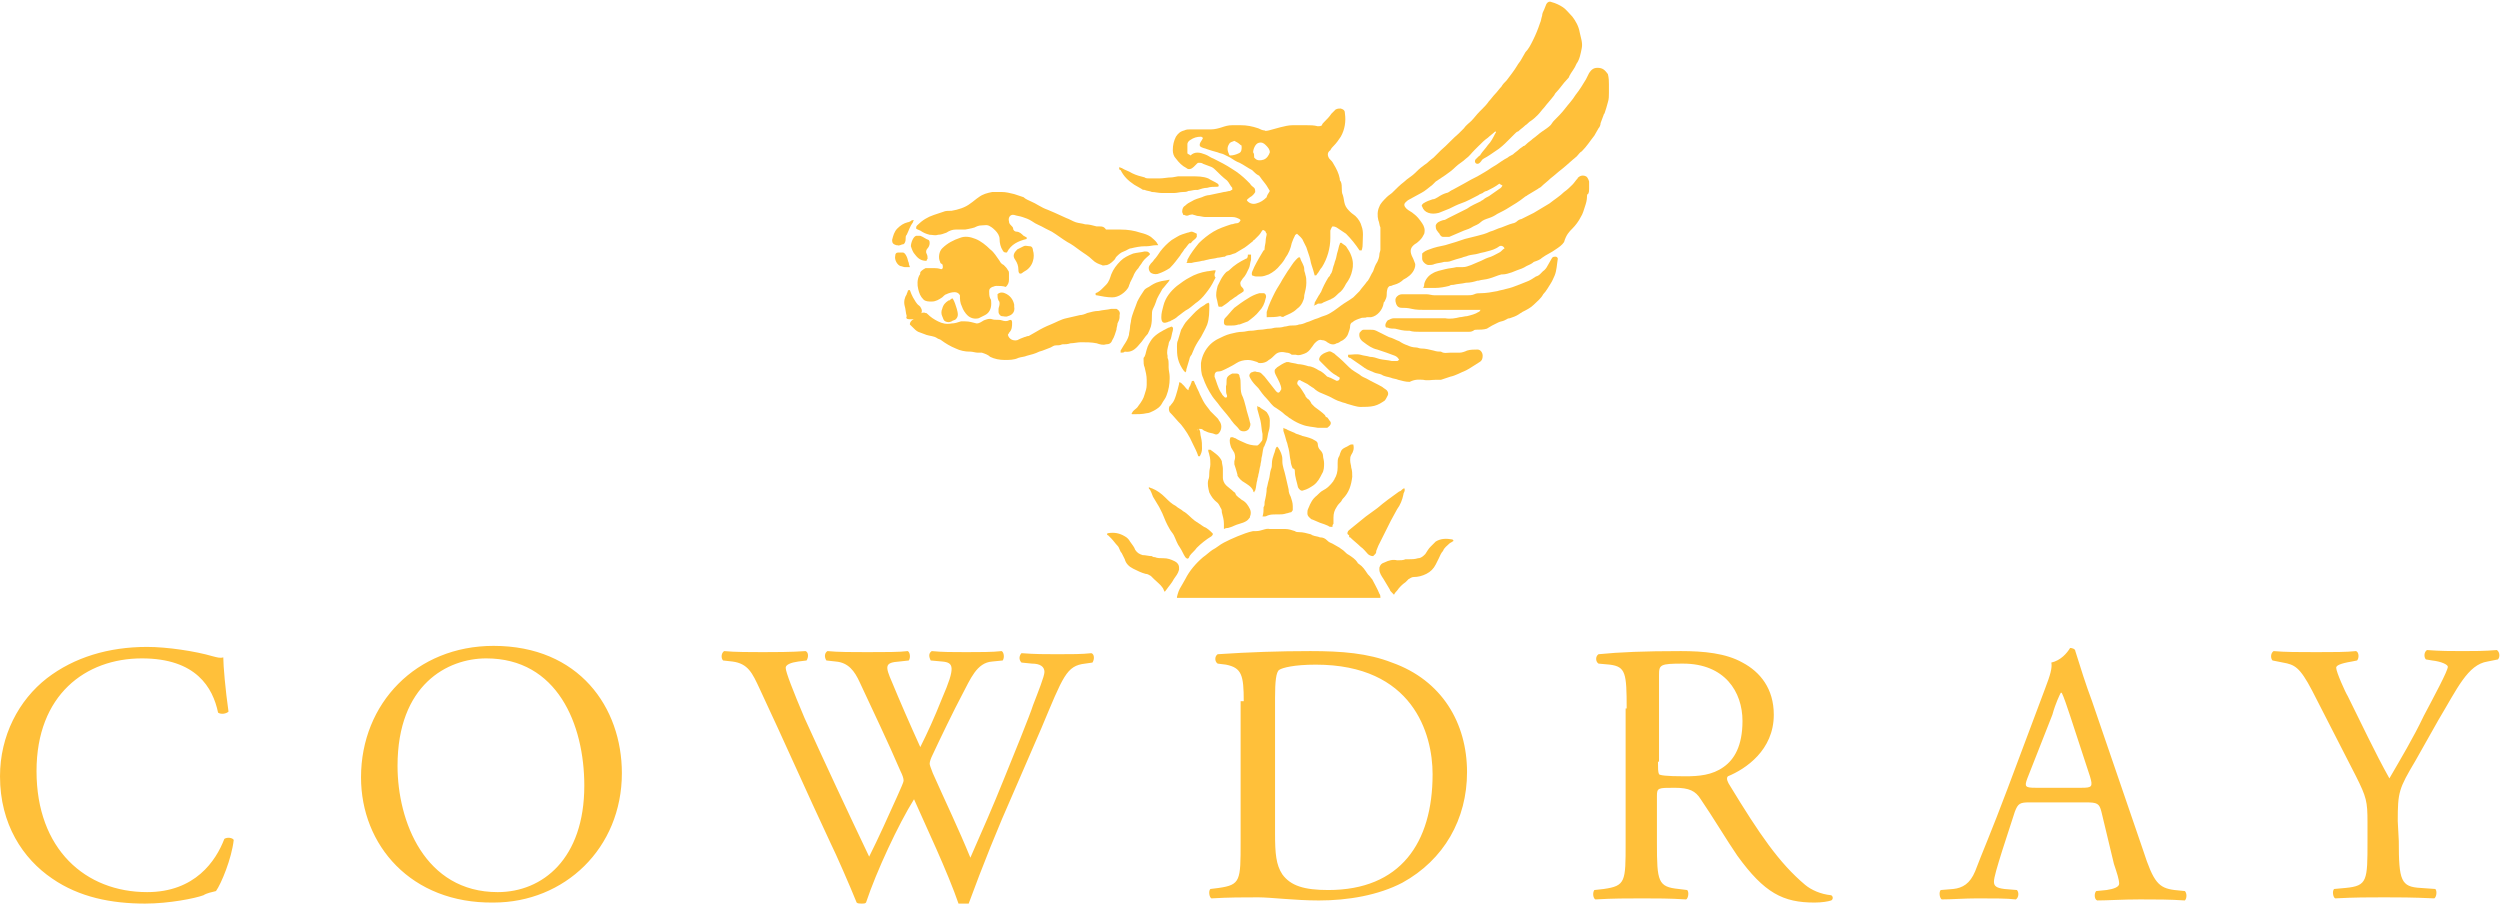 <svg viewBox="0 0 239.6 86.6" xmlns="http://www.w3.org/2000/svg"><g fill="#ffc03a"><path d="m4.5 65c2.6-2 5.9-3 9.6-3 1.9 0 4.6.4 6.3.9.4.1.7.2 1 .1 0 .8.2 3.1.5 5.2-.2.2-.7.3-1 .1-.5-2.4-2.1-5.2-7.3-5.2-5.4 0-10.1 3.5-10.1 10.8 0 7.5 4.7 11.6 10.6 11.6 4.6 0 6.6-3 7.4-5.1.3-.2.8-.1.9.1-.2 1.8-1.2 4.2-1.7 4.9-.4.1-.9.2-1.2.4-.8.3-3.3.8-5.6.8-3.2 0-6.3-.6-8.9-2.4-2.8-1.9-5-5.2-5-9.8 0-3.9 1.8-7.3 4.5-9.4zm30.1 9.5c0-7.1 5.3-12.6 12.7-12.6 8.2 0 12.3 5.9 12.3 12.2 0 7.2-5.5 12.4-12.3 12.4-7.9.1-12.7-5.5-12.7-12zm21.4.8c0-5.9-2.6-12.2-9.4-12.2-3.7 0-8.5 2.5-8.5 10.3 0 5.3 2.6 12.1 9.6 12.1 4.3 0 8.3-3.2 8.3-10.2zm13.3-12c-.2-.2-.2-.7.1-.9 1 .1 2.6.1 3.7.1 1 0 2.8 0 4.1-.1.3.1.3.6.1.9l-.8.1c-.7.1-1.2.3-1.2.6 0 .4.7 2.2 1.8 4.8 2 4.4 4.1 8.9 6.2 13.3.9-1.8 1.8-3.8 2.7-5.8.3-.7.6-1.3.6-1.5s-.1-.5-.3-.9c-1.2-2.8-2.6-5.7-3.9-8.5-.5-1.1-1.1-1.9-2.3-2l-.9-.1c-.2-.3-.2-.7.1-.9 1 .1 2.4.1 3.8.1 1.8 0 3.1 0 3.9-.1.2.1.3.6.1.9l-.9.1c-1.4.1-1.4.4-.7 2 .7 1.7 1.7 4 2.7 6.2.7-1.4 1.3-2.7 2.1-4.7 1.3-3 1.1-3.4 0-3.5l-1.1-.1c-.2-.4-.2-.7.1-.9 1 .1 2 .1 3.3.1 1.2 0 2.6 0 3.4-.1.2.1.3.6.1.9l-1 .1c-1.5.1-2.1 1.7-2.9 3.2-.7 1.3-2.2 4.4-2.8 5.7-.2.4-.3.7-.3.9 0 .1.1.4.3.9 1.2 2.7 2.5 5.4 3.6 8.1 1.1-2.5 2.2-5 3.2-7.5.7-1.7 2.6-6.4 2.8-7.1.5-1.3 1.1-2.8 1.1-3.2 0-.5-.4-.8-1.2-.8l-1-.1c-.3-.3-.2-.7 0-.9 1.3.1 2.3.1 3.4.1 1.4 0 2.4 0 3.3-.1.3.1.3.6.1.9l-.7.1c-1.8.2-2.1 1.2-4.2 6.2l-2.6 6c-1.6 3.6-3 7.1-4.4 10.9-.1.1-.2.1-.4.1s-.4 0-.5-.1c-1.1-3.2-3.2-7.6-4.3-10.1-1.5 2.4-3.6 6.9-4.6 9.9-.1.1-.2.1-.4.1s-.4 0-.5-.1c-.6-1.5-2-4.7-2.5-5.7-2.3-4.9-4.5-9.9-6.8-14.8-.7-1.5-1.1-2.4-2.6-2.6l-.9-.1zm49.9 3.9c0-2.5-.2-3.2-1.7-3.5l-.8-.1c-.3-.2-.3-.7 0-.9 3-.2 5.9-.3 8.9-.3s5.5.2 7.8 1.1c4.8 1.7 7.2 5.8 7.2 10.5 0 4.5-2.2 8.4-6.2 10.6-2.3 1.2-5.2 1.7-8 1.7-2.3 0-4.6-.3-5.8-.3-1.5 0-2.8 0-4.5.1-.2-.1-.3-.7-.1-.9l.8-.1c2.1-.3 2.1-.7 2.1-4.4v-13.5zm3 12.7c0 1.9.1 3 .7 3.9.8 1.1 2.1 1.5 4.4 1.5 6.9 0 10-4.5 10-11.1 0-3.9-1.9-10.5-11.2-10.5-2.1 0-3.2.3-3.5.5s-.4 1.1-.4 2.7zm33.7-12c0-3.4-.1-4-1.6-4.2l-1.1-.1c-.3-.2-.3-.7 0-.9 2-.2 4.4-.3 7.9-.3 2.2 0 4.3.2 5.9 1.1 1.7.9 3 2.5 3 5 0 3.4-2.7 5.2-4.4 5.9-.2.2 0 .6.2.9 2.8 4.6 4.7 7.4 7.2 9.5.6.5 1.5.9 2.5 1 .2.1.2.4 0 .5-.3.1-.9.2-1.6.2-3 0-4.8-.9-7.4-4.5-.9-1.3-2.4-3.8-3.5-5.4-.5-.8-1.1-1.1-2.5-1.1-1.6 0-1.7 0-1.7.8v4.5c0 3.7.1 4.2 2.1 4.4l.8.1c.2.2.1.8-.1.9-1.6-.1-2.8-.1-4.2-.1-1.5 0-2.8 0-4.5.1-.2-.1-.3-.6-.1-.9l.9-.1c2.1-.3 2.1-.7 2.1-4.4v-12.9zm3 5.1c0 .6 0 1 .1 1.2.1.1.6.2 2.5.2 1.3 0 2.6-.1 3.7-.9 1-.7 1.8-2 1.8-4.4 0-2.8-1.7-5.5-5.7-5.5-2.2 0-2.3.1-2.3 1.1v8.3zm42.5 4.8c-.2-.8-.4-.9-1.5-.9h-5.4c-.9 0-1.1.1-1.4.9l-1.2 3.7c-.5 1.6-.8 2.6-.8 3s.2.6 1 .7l1.2.1c.2.2.2.7-.1.9-.9-.1-2-.1-3.7-.1-1.2 0-2.5.1-3.4.1-.2-.1-.3-.7-.1-.9l1.2-.1c.9-.1 1.6-.5 2.1-1.7.6-1.6 1.6-3.9 3.1-7.9l3.6-9.6c.5-1.3.7-2 .6-2.5.9-.2 1.5-.9 1.8-1.4.2 0 .5.1.5.3.5 1.6 1 3.2 1.6 4.8l4.9 14.3c1 3.1 1.5 3.6 3 3.8l1 .1c.2.2.2.7 0 .9-1.5-.1-2.7-.1-4.3-.1-1.7 0-3.1.1-4.1.1-.3-.1-.3-.7-.1-.9l1-.1c.7-.1 1.2-.3 1.2-.6 0-.4-.2-1-.5-1.9zm-7.1-3.2c-.3.8-.2.9.8.9h4.4c1 0 1.1-.1.8-1.1l-1.9-5.8c-.3-.9-.6-1.8-.8-2.2h-.1c-.1.2-.5 1-.8 2.1zm35.6 6c0 3.8.2 4.4 2.1 4.5l1.4.1c.2.2.1.8-.1.9-2.2-.1-3.4-.1-4.8-.1-1.5 0-2.8 0-4.7.1-.2-.1-.3-.7-.1-.9l1.1-.1c2.1-.2 2.1-.7 2.1-4.5v-1.8c0-2-.1-2.4-1.1-4.4l-4.2-8.2c-1.2-2.3-1.7-2.5-2.8-2.7l-1-.2c-.2-.2-.2-.7.1-.9 1.1.1 2.4.1 4.1.1 1.6 0 2.9 0 3.8-.1.3.1.3.7.1.9l-.5.1c-1.2.2-1.5.4-1.5.6 0 .4.9 2.4 1.1 2.7 1.3 2.6 2.6 5.4 4 7.9 1.1-1.9 2.3-3.9 3.3-6 1-1.9 2.3-4.3 2.3-4.7 0-.2-.6-.5-1.5-.6l-.6-.1c-.2-.2-.2-.7.1-.9 1.3.1 2.3.1 3.4.1s2.1 0 3.3-.1c.3.2.3.7.1.9l-1 .2c-1.9.3-2.9 2.6-4.7 5.6l-2.2 3.9c-1.6 2.7-1.7 3-1.7 5.8zm-115-39.5c.2 0 .3 0 .4.1s.2.1.4.2.5.1.7.2.4 0 .5-.2c.2-.3.2-.7 0-1-.1-.1-.1-.2-.2-.3l-.7-.7c-.2-.3-.5-.6-.7-1l-.3-.6c-.1-.3-.3-.6-.4-.9-.1-.1-.1-.3-.2-.4-.1 0-.2 0-.2.1s-.1.2-.1.3c-.1.2-.2.3-.2.5-.2-.1-.3-.3-.4-.4l-.3-.3c-.2-.1-.2-.1-.2.1-.1.4-.2.8-.3 1.1s-.2.6-.4.8c-.1.1-.1.2-.2.2-.1.2-.1.4 0 .6.4.4.7.8 1.1 1.2.4.5.8 1.1 1.1 1.8.2.4.4.8.5 1.1 0 .1.1.2.2.1.1-.2.2-.4.2-.7 0-.4 0-.7-.1-1.1-.1-.3 0-.5-.2-.8-.3.3-.2.1 0 0zm.8-10c.2-.6.2-1.2.2-1.9 0-.1 0-.1-.1-.2-.1.1-.2.1-.2.1-.2.2-.5.3-.7.5-.4.3-.7.7-1.1 1.1-.3.3-.4.6-.6.9-.1.3-.2.7-.3 1-.1.2-.1.4-.1.6 0 .4 0 .8.1 1.2s.3.8.6 1.2c0 0 .1 0 .1.1.1-.1.1-.2.1-.3.1-.3.2-.7.3-1 0-.1.1-.3.2-.4.1-.2.2-.5.3-.7.2-.4.4-.7.6-1 .2-.4.4-.7.6-1.2zm-24.6-2.4c-.1.1-.1.1-.2.1-.3.2-.5.4-.6.8-.1.2-.1.5 0 .7s.1.4.3.5.4.1.6 0c.1-.1.3-.1.4-.2.3-.3.2-.6.1-1-.1-.3-.2-.7-.4-1 0 0-.1 0-.2.1z"/><path d="m88 31.8c.3.1.5.2.8.3s.7.1 1 .3c.1.1.3.1.4.2.4.3.9.6 1.4.8.4.2.9.3 1.3.3h.1c.2 0 .5.1.7.1h.4c.3.1.6.2.8.4.4.2.9.3 1.4.3.4 0 .9 0 1.3-.2.3-.1.6-.1.8-.2.4-.1.8-.2 1.2-.4.4-.1.8-.3 1.1-.4.2-.1.3-.2.5-.2s.4 0 .6-.1c.3 0 .5 0 .8-.1.3 0 .7-.1 1-.1.5 0 1 0 1.5.1.3.1.6.2.9.1.3 0 .5-.1.6-.4.2-.3.3-.7.4-1 0-.2.1-.4.1-.6.1-.2.2-.4.2-.6v-.2c.1-.3-.1-.5-.3-.6h-.5c-.4.1-.8.1-1.2.2-.4 0-.7.1-1.1.2-.2.1-.5.2-.7.2-.4.1-.9.2-1.3.3-.5.1-1 .4-1.5.6s-.9.4-1.4.7c-.2.1-.5.3-.7.4-.2 0-.3.1-.4.1-.3.1-.5.2-.7.3-.4.1-.8-.1-.9-.5 0-.1.1-.1.1-.2.3-.3.3-.6.3-1 0-.2-.1-.3-.3-.2s-.4.1-.7 0-.6 0-.9-.1-.5 0-.8.1c-.2.1-.4.3-.7.3-.4-.1-.7-.2-1.1-.2h-.4c-.3.1-.6.2-.9.2-.5.1-.9 0-1.3-.2s-.7-.4-1-.7c-.1-.1-.1-.1-.2-.1-.2-.1-.4 0-.6.1-.2.2-.4.4-.7.6-.1.1-.2.2-.2.4.5.5.6.6.8.7zm21.2 1.2c.3-.3.5-.7.8-1 .1-.2.2-.4.3-.7.1-.4.1-.7.1-1.1 0-.2 0-.4.1-.6s.2-.4.3-.7c.1-.4.4-.8.6-1.2.2-.2.4-.5.6-.7 0-.1.1-.1.1-.2-.4.1-.7.1-1 .2-.4.1-.7.3-1 .5-.2.1-.4.2-.5.4-.2.3-.4.6-.6 1-.2.6-.5 1.2-.6 1.8 0 .2-.1.4-.1.7 0 .2-.1.5-.1.7-.1.4-.3.7-.5 1-.1.2-.2.3-.3.5v.2c.2 0 .3 0 .4-.1.6.1 1-.2 1.4-.7zm.5-8.9c-.4.1-.7.1-1.1.2-.5.2-.9.4-1.2.7-.4.4-.7.8-.9 1.3-.1.3-.2.7-.5 1l-.3.3c-.2.2-.4.4-.7.5 0 .2 0 .2.1.2.5.1 1 .2 1.5.2.3 0 .6-.1.9-.3s.6-.5.7-.8c0-.1.1-.2.1-.3l.3-.6c.1-.3.3-.6.5-.8.1-.2.3-.4.4-.6.2-.3.5-.5.7-.7v-.1l-.1-.1c-.1-.1-.2-.1-.4-.1zm6.7 2.2c0-.1.1-.2.1-.4-.3 0-.6.1-.8.1-.6.1-1.2.3-1.7.6-.4.2-.8.5-1.2.8-.6.5-1.1 1.1-1.3 1.9-.1.4-.2.7-.2 1.1 0 .5.2.6.5.5.1 0 .2-.1.3-.1s.1-.1.2-.1c.2-.1.4-.2.6-.4.3-.2.6-.5 1-.7.3-.2.6-.5.9-.7.4-.3.7-.7 1-1.1s.5-.8.7-1.2c-.1-.1-.1-.2-.1-.3zm-18.7-.1c.2.1.3-.1.5-.2.4-.2.7-.6.8-1 .1-.3.1-.7 0-1 0-.2-.1-.4-.3-.4s-.4-.1-.6 0l-.6.3c-.3.3-.5.6-.2 1 .2.3.3.6.3.9 0 .1 0 .3.1.4zm34.6-2.3c0 .2-.1.3-.1.5s-.1.5-.2.7c-.2.3-.3.6-.4.9-.2.3-.3.6-.5.9l-.1.1c-.2.3-.5.6-.7.9l-.6.6c-.4.3-.8.5-1.2.8s-.9.7-1.4.9c-.3.1-.6.2-.8.3-.4.1-.7.3-1.1.4-.2.1-.5.2-.7.2-.2.1-.5.1-.8.1-.2 0-.4.1-.6.1-.3.1-.6.1-.8.1s-.4.1-.6.1c-.3 0-.6.1-.9.1s-.6.1-.9.1h-.1c-.2 0-.5.1-.7.1-.4 0-.8.1-1.2.2s-.8.3-1.2.5c-.2.1-.5.3-.7.5-.5.5-.8 1.1-.9 1.8 0 .5 0 1 .2 1.4.2.6.5 1.2.9 1.8.2.3.5.6.7.9.3.4.6.7.9 1.1.1.1.2.3.3.4.2.3.5.5.7.8.2.2.7.2.9-.1.1-.2.2-.4.1-.6-.1-.5-.3-1-.4-1.5-.1-.4-.2-.8-.4-1.2-.1-.3-.1-.7-.1-1 0-.2 0-.5-.1-.7 0-.2-.1-.3-.3-.3h-.4c-.2.1-.4.2-.5.4-.1.3 0 .6-.1.8v.2c0 .3 0 .5.1.7v.1s0 .1-.1.1h-.1l-.2-.2c-.1-.1-.1-.2-.2-.3-.3-.5-.4-1-.6-1.5 0-.1 0-.3.1-.4s.2-.1.3-.1c.2 0 .4-.1.6-.2.4-.2.8-.4 1.1-.6s.7-.3 1.1-.3c.3 0 .6.1.9.2.1.1.2.1.3.1.3 0 .6-.1.8-.3.2-.1.4-.3.6-.5.3-.3.7-.3 1.1-.2.2 0 .4.1.5.2h.4c.3.1.5 0 .8-.1s.5-.3.7-.6c.1-.1.2-.3.3-.4.2-.2.4-.4.7-.3.2 0 .4.1.5.2.3.2.6.3.9.1.1 0 .3-.1.4-.2.3-.1.6-.4.7-.7s.2-.5.2-.8c0-.1.1-.3.2-.3.2-.2.5-.3.8-.4.2-.1.4 0 .6-.1h.4c.6-.1 1.1-.7 1.2-1.3 0-.1 0-.1.1-.2.1-.2.2-.4.2-.6s0-.4.1-.7c.1-.1.1-.2.3-.2.1 0 .2-.1.3-.1.4-.1.7-.3.9-.5.4-.2.8-.5 1-.9.1-.2.2-.5.1-.7-.1-.3-.2-.5-.3-.7-.2-.5-.1-.8.3-1.1.2-.1.4-.3.5-.4.2-.2.3-.4.4-.6.1-.4 0-.7-.2-1s-.5-.7-.8-.9c-.2-.2-.5-.3-.7-.5s-.3-.4-.1-.6c.1-.1.2-.2.4-.3.4-.2.7-.4 1.1-.6s.7-.5 1.1-.8l.3-.3.9-.6c.3-.2.7-.5 1-.8s.7-.5 1-.8c.3-.2.5-.5.8-.8l.4-.4c.3-.3.6-.6.9-.8.2-.2.5-.4.7-.6.1 0 .1.1 0 .2-.2.4-.4.8-.7 1.1-.2.3-.5.6-.7.9 0 .1-.1.1-.2.2l-.3.3c-.1.2 0 .4.2.4s.3-.2.4-.3c0-.1.1-.1.2-.2.4-.2.8-.5 1.1-.7.5-.3.9-.7 1.3-1.1l.6-.6c.1-.1.2-.2.3-.2.2-.2.5-.4.7-.6.2-.1.3-.3.5-.4.3-.2.5-.4.7-.6s.4-.5.6-.7c.3-.4.6-.7.9-1.1.1-.1.1-.2.2-.3.4-.4.7-.9 1.1-1.3.1-.1.2-.2.2-.3.2-.4.5-.7.7-1.2.3-.4.4-1 .5-1.5s-.1-1-.2-1.5c-.1-.6-.4-1.1-.7-1.5-.3-.3-.6-.7-.9-.9s-.7-.4-1.1-.5c-.2-.1-.4 0-.5.2s-.1.3-.2.5-.2.4-.2.6c-.1.3-.1.5-.2.7-.2.6-.4 1.1-.7 1.7-.2.4-.4.8-.7 1.1-.1.2-.3.5-.4.7s-.3.4-.4.6c-.3.5-.7 1-1 1.4-.2.2-.4.4-.5.6-.2.2-.4.5-.6.7s-.4.5-.6.7c-.2.3-.4.5-.7.8l-.2.2c-.3.3-.5.6-.8.9-.2.2-.5.4-.7.7l-.5.5c-.6.5-1.1 1.1-1.7 1.6l-.7.7s-.4.3-.6.5c-.1.1-.3.2-.4.3-.3.2-.6.5-.8.7-.3.3-.7.5-1 .8-.4.3-.8.7-1.2 1.1-.1.1-.3.2-.5.4-.3.3-.6.6-.7.9-.2.4-.2.9-.1 1.3.1.2.1.5.2.7v2.1zm-14.6 26.7c.4-.1.7-.3 1.1-.4.3-.1.7-.2.9-.5.1-.1.1-.1.1-.2.1-.2.1-.5 0-.7-.2-.4-.4-.7-.8-.9-.2-.2-.5-.3-.6-.6 0-.1-.1-.1-.2-.2-.2-.2-.5-.4-.7-.6s-.3-.5-.3-.7v-.9c0-.2-.1-.5-.1-.7-.2-.5-.7-.8-1.1-1.1h-.2v.1c0 .1.1.3.1.4.1.3.1.6.1.9s-.1.5-.1.8c0 .2 0 .5-.1.7-.1.4 0 .8.1 1.2.2.4.4.7.8 1 .1.1.2.3.3.5.1.1.1.3.1.4.1.4.2.7.2 1.1v.5c.2-.1.3-.1.4-.1z"/><path d="m127.8 14c.3-.3.5-.6.7-.9.4-.7.5-1.5.4-2.2 0-.3-.1-.4-.4-.5-.2 0-.3 0-.5.1l-.4.4c-.2.3-.4.5-.7.8-.1.1-.2.2-.2.3-.1.1-.3.1-.4.1-.4-.1-.7-.1-1.1-.1h-1.3c-.4 0-.8.1-1.2.2s-.7.2-1.1.3c-.1 0-.3.1-.4 0-.2 0-.4-.1-.6-.2-.6-.2-1.1-.3-1.7-.3h-.8c-.4 0-.7.1-1 .2s-.7.2-1 .2h-2c-.2 0-.4 0-.6.1-.4.1-.6.3-.8.6-.2.4-.3.8-.3 1.3 0 .3.1.6.3.8.3.4.6.7 1 .9.2.2.5.1.7-.1l.3-.3c.1-.1.1-.1.2-.1s.3 0 .4.1c.3.1.5.2.8.3.2.1.3.2.4.3.3.3.7.7 1.1 1 .2.2.3.5.5.7v.2c-.1 0-.2.1-.2.1-.2 0-.4.1-.6.1-.5.1-.9.2-1.4.3-.2 0-.5.1-.7.2-.3.1-.7.2-1 .4-.2.1-.4.2-.6.4-.2.1-.3.3-.3.6 0 .1.1.2.1.3h.1c.2.1.3.1.5 0 .1 0 .3-.1.4 0 .1 0 .3.1.4.1.2 0 .5.1.7.1h2.6c.3 0 .5.1.7.2l.1.1c-.1.2-.2.3-.4.3s-.3.1-.5.1c-.6.2-1.2.4-1.7.7s-1 .7-1.4 1.1c-.4.5-.8 1-1.1 1.6 0 .1 0 .2-.1.3h.5c.3-.1.7-.1 1-.2.2 0 .4-.1.5-.1.3-.1.7-.1 1-.2.2 0 .5-.1.7-.1.2-.2.4-.1.6-.2s.4-.1.5-.2c.2-.1.3-.2.5-.3.4-.2.7-.5 1.1-.8 0 0 0-.1.1-.1l.4-.4s.2-.2.3-.4.2-.2.4 0c0 .1.1.2.1.2 0 .2-.1.4-.1.7 0 .2-.1.5-.1.7 0 .1 0 .2-.1.2-.3.5-.6 1-.9 1.6-.1.3-.3.5-.2.8.1 0 .2.1.4.1h.4c.3 0 .5-.1.8-.2.4-.2.8-.5 1.1-.9.2-.2.4-.5.5-.7.3-.4.5-.9.6-1.4.1-.3.2-.5.3-.7 0-.1.1-.1.2-.2.2.2.5.4.6.7l.3.6.3.9c.1.3.1.5.2.8s.2.6.3 1c.1 0 .2 0 .2-.1.2-.2.3-.5.5-.7.5-.8.8-1.8.8-2.8v-.7s.1-.3.2-.4c.1 0 .2 0 .4.1l.9.6c.5.5.9 1 1.3 1.6h.2c.1-.3.1-.5.1-.7 0-.5.1-1.1-.1-1.6-.1-.4-.3-.7-.6-1-.1-.1-.3-.2-.5-.4s-.4-.4-.5-.7-.1-.6-.2-.9c-.1-.2-.1-.4-.1-.6s0-.5-.1-.7c-.1-.1-.1-.2-.1-.3-.1-.5-.3-.9-.6-1.4-.1-.2-.2-.3-.4-.5-.2-.3-.2-.6.1-.8.1-.2.2-.3.3-.4zm-10-.2c.1-.2.3-.2.5-.3.2.1.4.2.6.4.1 0 .1.1.1.2 0 .2 0 .5-.3.6-.2.1-.5.2-.8.2 0 0-.1 0-.1-.1-.2-.4-.2-.7 0-1zm3.6 5.1c-.3.3-.6.5-1 .6-.3.1-.7 0-.9-.3 0-.1.2-.2.3-.3.2-.1.4-.3.5-.5 0-.1 0-.3-.1-.4s-.3-.2-.4-.4l-.3-.3c-.4-.4-.9-.8-1.4-1.1-.6-.4-1.2-.7-1.8-1-.3-.1-.5-.3-.8-.4-.5-.2-1-.3-1.4.1-.1-.1-.2-.1-.3-.2v-.2-.7c0-.1.1-.3.3-.4.3-.2.6-.3 1-.3.1 0 .1.1.2.1-.1.3-.4.5-.3.8.2.2.5.2.7.3.3.1.6.2 1 .3.2.1.4.1.6.2l.6.3c.3.2.6.4.9.5.4.2.8.5 1.2.7.2.2.4.4.6.5.1 0 .1.1.2.2.2.3.4.5.6.8.1.2.2.3.3.5-.2.3-.3.5-.3.6zm-.3-3.6c-.3.1-.6.1-.8-.1l-.1-.1c0-.2 0-.4-.1-.5 0-.3.2-.8.5-.9s.5 0 .7.2.4.4.4.7c-.1.3-.3.6-.6.7zm-33.9 15.3h.2c.3 0 .6-.1.8-.4s.2-.5 0-.8l-.1-.1c-.3-.2-.4-.5-.6-.8-.1-.2-.2-.4-.3-.7-.1 0-.2 0-.2.1s-.1.2-.1.3c-.2.3-.3.7-.2 1.1.1.3.1.7.2 1-.1.2 0 .3.3.3zm0-5c0-.1-.1-.2-.1-.4-.1-.2-.1-.4-.2-.6s-.2-.4-.4-.4h-.4c-.2 0-.3.1-.3.3-.1.4.2.9.5 1 .1 0 .3.1.4.1zm9.1 2.5c-.2-.1-.5-.1-.7.1 0 .2 0 .4.1.6.1.1.1.2.1.3 0 .2-.1.4-.1.5v.3c0 .2.2.4.3.4.2 0 .4.1.6 0 .4-.1.7-.4.6-.9v-.2c-.1-.5-.4-.9-.9-1.1zm12.3 11.6c.4 0 .9 0 1.3-.1.2 0 .4-.1.6-.2.4-.2.7-.4.9-.8.1-.2.3-.4.4-.7.2-.5.3-1.1.3-1.6v-.2c0-.3-.1-.6-.1-.9v-.3c0-.2 0-.4-.1-.6v-.2c-.1-.4 0-.7.1-1.1 0-.2.1-.3.2-.5.1-.3.1-.5.2-.8 0-.1.1-.3-.1-.4-.1 0-.2.1-.3.1-.6.3-1.2.6-1.6 1.1-.2.3-.4.6-.5 1-.1.3-.1.6-.3.8v.2c0 .2 0 .5.1.7.1.4.2.8.2 1.2v.5c0 .3-.1.6-.2.9-.1.4-.3.7-.6 1.1-.1.2-.3.3-.5.5-.2.3-.2.3 0 .3z"/><path d="m89.6 25.7h-.9s-.4.2-.5.4c0 .1 0 .2-.1.3-.2.4-.2.9-.1 1.3s.2.7.5 1c.2.2.5.2.8.2.4 0 .7-.2 1-.4.1-.1.3-.3.4-.3.2-.1.5-.2.8-.2.2 0 .4.1.5.3 0 .4 0 .7.2 1.1.1.3.3.6.5.8.3.3.7.4 1.1.3l.6-.3c.4-.2.6-.6.6-1.1 0-.2 0-.4-.1-.5-.1-.2-.1-.5-.1-.7s.1-.3.3-.4c.1 0 .2-.1.4-.1.3 0 .6 0 .9.1.2-.2.3-.4.3-.7v-.6c0-.1 0-.2-.1-.3-.1-.2-.2-.3-.4-.5-.2-.1-.3-.2-.4-.4-.3-.4-.5-.8-.9-1.1-.4-.4-.9-.8-1.4-1s-1-.3-1.5-.1c-.6.2-1.2.5-1.7 1-.3.3-.4.9-.2 1.3 0 .1.1.2.2.2.1.2.1.5-.1.5-.3-.1-.5-.1-.6-.1zm24.7-2.6c.1-.1.3-.2.4-.4v-.3c-.2-.1-.4-.2-.5-.2s-.3.1-.4.1c-.3.1-.7.2-1 .4-.2.1-.3.2-.5.3-.4.3-.8.7-1.1 1.1-.2.3-.4.6-.6.8-.1.2-.3.3-.4.5-.2.2-.1.7.2.8.2.1.5.1.7 0 .3-.1.7-.3 1-.5l.1-.1c.3-.3.6-.7.9-1.1.1-.2.3-.4.4-.6.2-.2.3-.4.5-.6.1.1.2-.1.3-.2zm12.5 5.9c.2-.1.5-.2.7-.3.1 0 .1-.1.2-.1.2-.1.4-.3.6-.5.3-.2.5-.5.7-.9.3-.4.5-.8.6-1.3.1-.4.1-.9-.1-1.4-.1-.3-.3-.6-.5-.9-.1-.1-.3-.2-.4-.3s-.2 0-.2.1c-.1.2-.1.4-.2.7s-.1.5-.2.8c-.1.2-.1.4-.2.6-.1.3-.1.6-.3.8 0 .1-.1.2-.2.3-.3.5-.5.9-.7 1.4-.1.1-.1.2-.2.3-.1.2-.3.5-.4.7 0 .1 0 .2-.1.3.2-.1.3-.1.4-.2.3 0 .4 0 .5-.1zm-14.5-12c-.4 0-.8.1-1.2.1h-.9c-.2 0-.4 0-.5-.1-.4-.1-.8-.2-1.2-.4-.3-.2-.7-.3-1-.5-.1 0-.2-.1-.2-.1-.1.2 0 .3.1.3.3.6.7 1 1.3 1.4.2.1.5.3.7.4.1.1.2.1.3.1.2.1.5.1.7.2.3 0 .6.1 1 .1h1.1c.3 0 .6-.1.9-.1.2 0 .3 0 .5-.1.2 0 .5-.1.7-.1h.2c.3-.1.6-.2.9-.2.3-.1.6-.1.9-.1.1 0 .2 0 .2-.1s0-.1-.1-.2c-.3-.2-.6-.3-.9-.5-.5-.2-1-.2-1.6-.2h-1.3c-.5.1-.6.1-.6.1z"/><path d="m105.4 21.7h-.3c-.4-.1-.7-.2-1.1-.2-.3-.1-.6-.1-.9-.2s-.6-.3-.9-.4c-.4-.2-.7-.3-1.1-.5-.2-.1-.5-.2-.7-.3-.6-.2-1.1-.6-1.6-.8-.2-.1-.5-.2-.7-.4l-.9-.3c-.4-.1-.8-.2-1.2-.2h-.9c-.5.1-.9.2-1.3.5-.3.2-.5.4-.8.6-.5.4-1.2.6-1.8.7-.3 0-.6 0-.8.1l-.9.3c-.6.2-1.1.5-1.6 1-.1.1-.1.2-.1.3.1.1.2.1.4.2.3.2.5.3.9.4.3 0 .5.1.8 0 .3 0 .5-.1.8-.2.3-.2.6-.3.9-.3h.9s.6-.1.9-.2c.2-.1.4-.2.7-.2s.5-.1.8.1c.2.1.4.3.5.4.2.2.4.5.4.8 0 .4.1.8.3 1.1.1.2.2.2.4.2.4-.8 1.1-1.1 1.9-1.3 0-.1 0-.2-.1-.2s-.1-.1-.2-.1c-.2-.2-.4-.4-.7-.4-.1 0-.3-.1-.3-.3 0-.1-.1-.2-.2-.3s-.2-.2-.2-.4c-.1-.3.1-.7.5-.6.3.1.5.1.8.2s.6.2.9.4c.4.3.8.4 1.3.7l.6.3c.5.3 1 .7 1.5 1 .4.2.8.5 1.2.8s.8.5 1.2.9c.3.3.6.4.9.5.1.1.3 0 .5 0 .3-.1.5-.3.7-.5.1-.1.1-.2.2-.3.2-.2.4-.4.7-.5s.5-.3.7-.3c.4-.1.9-.2 1.3-.2h.2c.3 0 .6-.1.9-.1h.2c0-.1-.1-.1-.1-.2-.2-.3-.4-.4-.6-.6-.3-.2-.6-.3-1-.4-.6-.2-1.2-.3-1.9-.3h-1.4c-.2-.3-.4-.3-.6-.3zm12.9 7.8c-.3.3-.6.7-.9 1-.1.1-.1.3-.1.4 0 .2.1.3.3.3h.4c.2 0 .4 0 .7-.1h.1c.3-.1.5-.2.8-.3.4-.3.8-.6 1.1-1 .3-.3.5-.7.6-1.2.1-.2 0-.5-.2-.5h-.4c-.4.1-.8.3-1.1.5-.5.3-.9.6-1.3.9zm1.1-4.7c-.6.3-1.1.6-1.6 1.1-.1.1-.2.1-.3.2-.2.2-.4.5-.5.7l-.3.6c-.1.4-.2.8-.1 1.2.1.3.1.6.2.8h.3c.3-.2.6-.4.8-.6.2-.1.4-.3.6-.4.2-.2.5-.3.7-.5 0-.1 0-.2-.1-.3s-.2-.2-.2-.3c-.1-.3.1-.4.2-.6.3-.3.4-.6.6-1 .1-.2.1-.5.2-.8v-.5h-.3c0 .3-.1.4-.2.4zm3.7 5.5c.4-.2.8-.3 1.2-.7.3-.2.5-.5.6-.8.1-.2.1-.4.1-.5.1-.4.2-.8.2-1.2 0-.3 0-.5-.1-.8 0-.1-.1-.3-.1-.4v-.1c0-.4-.3-.7-.4-1.1-.1-.1-.2 0-.3.1l-.1.1c-.3.3-.5.7-.8 1.1-.2.3-.3.5-.5.8-.2.4-.5.8-.7 1.2-.3.6-.6 1.2-.8 1.9v.5c.4 0 .9 0 1.3-.1.2.1.3.1.4 0zm-35.8-6.7c.1.3.2.6.4.8.3.4.6.6 1.1.6 0-.1.1-.2.1-.2 0-.2 0-.3-.1-.5s0-.4.1-.5.2-.3.2-.5c0-.1 0-.2-.1-.3-.3-.1-.5-.3-.8-.4h-.4c-.3.1-.5.7-.5 1zm44.9 33.3c-.2-.5-.5-1-.7-1.4l-.1-.1c-.1-.2-.3-.3-.4-.5-.2-.3-.4-.6-.7-.8-.1-.1-.2-.1-.2-.2-.2-.3-.5-.5-.8-.7-.2-.1-.3-.2-.5-.4-.1-.1-.3-.2-.4-.3-.2-.1-.5-.3-.7-.4s-.3-.1-.5-.3-.4-.3-.7-.3c-.2-.1-.5-.1-.7-.2-.1 0-.1-.1-.2-.1-.4-.1-.7-.2-1.1-.2-.1 0-.3 0-.4-.1-.3-.1-.6-.2-.9-.2h-1.5c-.4-.1-.8.2-1.3.2h-.3c-.5.1-1 .3-1.5.5s-.9.4-1.3.6-.7.5-1.1.7c-.3.2-.6.5-.9.7-.7.6-1.3 1.3-1.7 2.1-.1.2-.3.5-.4.7-.2.3-.3.6-.4 1v.1h19.5c0-.1 0-.3-.1-.4zm-21.7-9.3c.2.3.4.7.6 1l.3.6c.2.5.4 1 .7 1.5.1.2.3.4.4.6.2.4.3.8.6 1.2.2.3.3.6.5.9.1.1.2.2.3.1 0 0 .1-.1.1-.2.2-.3.5-.5.7-.8.4-.4.9-.8 1.4-1.1.1-.1.2-.2.1-.3-.2-.2-.5-.5-.8-.6l-.9-.6c-.4-.3-.7-.7-1.1-.9-.2-.2-.5-.3-.7-.5-.4-.2-.7-.5-1-.8-.4-.4-.8-.7-1.3-.9-.1 0-.2-.1-.3-.1 0 .1 0 .2.1.2.1.2.2.4.3.7zm-23.5-26.3c-.4.1-.7.3-1 .6s-.4.7-.5 1.1c0 .3.1.4.4.5h.1c.2.1.4-.1.6-.1l.1-.1c.1-.2.1-.3.1-.5 0-.1 0-.2.1-.3.2-.4.3-.8.6-1.2 0 0 0-.1.1-.2h-.2c-.1.1-.3.2-.4.2zm66.1-14.8c-.4 0-.6.2-.8.5l-.3.6c-.3.5-.6 1-1 1.5-.3.5-.7.9-1 1.3s-.7.8-1.1 1.2c-.1.1-.2.3-.3.4-.2.2-.5.4-.8.6s-.6.5-.9.7c-.2.2-.4.3-.6.5-.1.1-.2.2-.3.2-.1.1-.3.2-.4.3-.2.2-.4.3-.6.5-.2.1-.4.2-.5.3-.4.2-.8.5-1.1.7-.2.1-.3.2-.5.3-.4.3-.8.5-1.3.8-.4.2-.8.4-1.3.7-.4.2-.7.4-1.1.6-.1 0-.1.1-.2.1-.1.1-.3.2-.4.2-.3.1-.5.2-.8.4-.2.1-.3.2-.5.2-.3.1-.6.2-.9.4-.1.1-.2.2-.1.3.1.3.3.5.6.6s.6.1 1 0c.3-.1.7-.3 1-.4.4-.2.8-.4 1.1-.5.6-.2 1.1-.5 1.7-.8.1-.1.2-.1.4-.2.1-.1.3-.2.4-.2.4-.2.8-.4 1.2-.7.1.1.2.1.3.2-.1.1-.1.2-.3.3-.3.2-.7.5-1 .7-.2.1-.4.2-.5.3s-.2.1-.3.2c-.4.2-.9.4-1.3.7l-1.2.6-.6.3c-.2.1-.3.2-.5.2-.3.1-.6.2-.7.5 0 .2 0 .4.2.6 0 0 0 .1.1.1.1.2.2.4.4.4h.6c.5-.2.9-.4 1.4-.6.3-.1.6-.2.9-.4.2-.1.5-.2.7-.4s.5-.3.8-.4.5-.2.8-.4c.4-.2.8-.4 1.1-.6.5-.3 1-.6 1.5-1 .1-.1.2-.1.3-.2.3-.2.7-.4 1-.6.1-.1.2-.1.3-.2.3-.3.6-.5.9-.8.4-.3.7-.6 1.1-.9.5-.4.9-.8 1.4-1.2.2-.2.3-.4.5-.5.5-.5.8-1 1.2-1.5.1-.2.3-.5.4-.7.1-.1.2-.3.2-.5.1-.3.2-.5.3-.8 0-.1.1-.1.1-.2.1-.3.2-.6.3-1 .1-.3.1-.6.1-.9v-.8c0-.3 0-.6-.1-1-.3-.4-.5-.6-1-.6zm-29 38.7c0 .5.2 1 .3 1.5.1.2.3.4.5.3.4-.1.7-.3 1-.5.4-.3.6-.7.8-1.1.2-.3.2-.7.2-1s-.1-.5-.1-.7-.1-.4-.3-.6c-.1-.1-.2-.3-.2-.5s-.1-.3-.3-.4c-.3-.2-.7-.3-1.1-.4-.1 0-.2-.1-.3-.1-.2-.1-.4-.1-.5-.2-.2-.1-.5-.2-.7-.3-.1-.1-.3-.1-.4-.2v.3c.1.3.2.6.3 1 .1.2.1.4.2.7.1.4.1.8.2 1.2 0 .2.1.5.2.7.2 0 .2.2.2.3zm26.6-23.3c.3-.3.6-.7.8-1.1.2-.3.3-.7.4-1s.2-.6.2-1c0-.1 0-.2.1-.2.1-.2.1-.3.1-.5v-.7s-.1-.4-.3-.5-.4-.1-.6 0c-.1.1-.2.1-.2.2-.2.2-.3.4-.5.6s-.5.5-.8.7c-.4.4-.9.7-1.4 1.1l-1.5.9-1.2.6c-.1 0-.3.1-.4.2s-.3.2-.4.2c-.4.1-.8.3-1.1.4-.4.1-.7.3-1.1.4-.4.2-.8.3-1.2.4l-1.2.3-.9.3c-.3.1-.7.2-1 .3-.5.1-1 .2-1.5.4-.3.1-.5.2-.7.4v.5c0 .3.4.6.6.6s.4 0 .6-.1c.3-.1.6-.1.9-.2.2 0 .5 0 .7-.1.3-.1.6-.2 1-.3.2-.1.4-.1.6-.2.3-.1.7-.1 1-.2s.5-.1.8-.2c.4-.1.8-.2 1.2-.5.2-.1.4 0 .5.2-.2.1-.3.3-.5.4-.4.2-.7.4-1.1.5-.3.1-.6.3-.9.4-.2.1-.5.2-.7.3-.3.1-.5.2-.8.2h-.6c-.4.1-.7.1-1.1.2s-.9.2-1.2.4c-.4.2-.7.6-.8 1 0 .1 0 .2-.1.4h1.1c.5 0 1-.1 1.4-.2.1-.1.3-.1.4-.1.4-.1.8-.1 1.2-.2.4 0 .8-.1 1.1-.2h.1c.3-.1.7-.1 1-.2.4-.1.8-.3 1.2-.4h.1c.3 0 .6-.1.9-.2.2-.1.3-.1.5-.2.3-.1.6-.2.9-.4.2-.1.5-.2.7-.4.3-.1.6-.2.8-.4.4-.3.9-.5 1.3-.8.3-.2.6-.4.8-.7.2-.7.5-1 .8-1.3zm-29.2 27.5c.3-.1.5-.1.8-.1h.3c.2 0 .4 0 .7-.1.1 0 .3-.1.4-.1s.1-.1.2-.2v-.4c0-.3-.1-.6-.2-.9-.1-.2-.2-.4-.2-.7-.1-.4-.2-.9-.3-1.3-.1-.5-.3-.9-.3-1.4v-.2c0-.4-.2-.8-.4-1.1l-.1-.1-.1.1c-.1.2-.1.4-.2.6-.1.3-.2.6-.2.9 0 .2 0 .4-.1.6-.1.3-.1.7-.2 1s-.1.5-.2.8c0 .4-.1.9-.2 1.3 0 .2 0 .4-.1.5 0 .3 0 .6-.1.9.3 0 .3 0 .5-.1zm-1.3-2.2c0-.1.1-.2.1-.2.1-.3.1-.7.2-1 0-.2.1-.3.1-.5.1-.3.1-.6.2-.9 0-.2.1-.4.1-.7.1-.3.1-.7.2-1 0-.1.1-.1.1-.2.1-.2.1-.3.2-.5.1-.3.1-.6.2-.9s.1-.6.1-1c0-.3-.1-.5-.3-.8-.2-.2-.5-.3-.7-.5-.1 0-.1 0-.2-.1v.3c.1.4.2.7.3 1.1s.1.9.2 1.3v.3c0 .2 0 .3-.1.4s-.2.3-.4.4c-.5 0-.9-.1-1.3-.3-.2-.1-.5-.2-.8-.4-.1 0-.2-.1-.3-.1s-.2 0-.2.1c-.1.3 0 .6.1.9.1.2.2.3.3.5.1.3.1.5 0 .8v.3c.1.3.2.6.3 1v.1c.2.3.4.5.6.6.3.2.7.4.9.8 0 .1 0 .1.1.2zm2.1-9.7c-.4-.5-.7-.9-1.1-1.4l-.3-.3c-.2-.2-.4-.1-.6-.2-.2 0-.3.1-.4.1-.2.2-.2.3-.1.5.2.4.5.7.8 1 .2.3.5.7.8 1s.5.7.9.9c.3.2.6.4.8.6.1.1.3.2.4.3s.2.1.3.2c.3.2.7.4 1 .5.5.2 1 .2 1.5.3h.9s.5-.3.3-.6c-.1-.1-.2-.3-.3-.4-.1 0-.2-.1-.2-.2-.3-.3-.6-.5-1-.8l-.3-.3c-.1-.2-.2-.4-.4-.5-.1-.1-.2-.2-.2-.3-.2-.3-.4-.7-.7-1-.1-.1-.1-.2 0-.4.1-.1.2-.1.3 0l.6.3s.4.3.6.4c.2.2.5.4.8.5.2.1.5.2.7.3.4.2.7.4 1.1.5.2.1.4.1.6.2.4.1.9.3 1.3.3s.9 0 1.3-.1.7-.3 1-.5c.1-.1.2-.3.3-.5s0-.4-.1-.5-.3-.2-.4-.3c-.5-.3-1-.5-1.5-.8-.2-.1-.5-.2-.7-.4-.3-.2-.7-.4-1-.7-.4-.4-.8-.8-1.3-1.2l-.1-.1c-.2-.1-.4-.3-.6-.2-.3.1-.6.2-.8.5-.1.2-.1.3 0 .4l.6.6c.3.3.6.6 1 .8.1.1.2.1.3.2 0 .2-.1.3-.3.3l-.6-.3c-.1 0-.2-.1-.3-.1-.2-.2-.5-.5-.8-.6-.3-.2-.7-.4-1-.4-.3-.1-.7-.2-1-.2-.3-.1-.6-.1-.9-.2h-.2c-.3.1-.6.3-.9.5l-.2.2c-.1.2 0 .4.1.6.2.4.5.9.5 1.3-.2.4-.3.4-.5.2z"/><path d="m143 31.2.6-.3c.2-.1.4-.1.6-.2s.3-.2.5-.2c.3-.1.6-.2.9-.4.1-.1.2-.1.3-.2.4-.2.8-.4 1.1-.7s.7-.6.9-1c.3-.3.5-.7.7-1s.3-.6.4-.8c.2-.5.2-1 .3-1.6 0-.1-.1-.2-.2-.2-.2 0-.3 0-.4.2s-.3.5-.4.7-.2.3-.3.4c-.3.2-.4.5-.8.6-.3.2-.6.4-.9.5-.2.1-.3.1-.5.2-.5.2-1 .4-1.5.5-.3.1-.5.1-.8.2-.5.1-1.1.2-1.6.2-.2 0-.4 0-.6.1s-.5.1-.7.1h-3.1c-.3 0-.5-.1-.8-.1h-2.2c-.2 0-.4 0-.6.2s-.2.4-.1.7.3.4.5.4c.3 0 .6 0 1 .1s.9.1 1.3.1h5.3c-.1.1-.1.2-.2.2-.3.2-.7.3-1.1.4-.2 0-.5.1-.7.1-.4.1-.9.2-1.4.1h-4.9c-.2 0-.4.1-.6.2-.1.1-.3.4-.2.6 0 .1.1.1.2.1.2.1.5.1.7.1.4.1.8.2 1.2.2h.2c.3.1.6.1 1 .1h4.7c.1 0 .2 0 .4-.1.1-.1.2-.1.3-.1.3 0 .7 0 1-.1.2-.1.3-.2.5-.3zm-6.6 5.2c.1 0 .1 0 0 0 .4.1.8 0 1.2 0h.5l.9-.3c.5-.1 1-.4 1.5-.6.4-.2.8-.5 1.3-.8.2-.1.3-.3.3-.6s-.2-.6-.5-.6-.7 0-1 .1c-.2.1-.5.2-.7.2h-.9c-.3 0-.6.1-.9-.1-.2 0-.4 0-.7-.1-.4-.1-.8-.2-1.2-.2-.2 0-.3-.1-.5-.1-.3 0-.6-.1-.8-.2-.3-.1-.5-.2-.8-.4-.3-.1-.6-.3-1-.4l-1.2-.6c-.2-.1-.4-.1-.6-.1h-.6c-.2 0-.3.2-.4.3-.1.4.1.7.4.9.4.3.8.6 1.3.7.6.2 1.2.4 1.7.6.2.1.3.2.4.4-.1 0-.1.1-.2.1h-.5c-.4-.1-.8-.1-1.2-.2-.3-.1-.6-.2-.9-.2-.3-.1-.6-.1-.9-.2-.4-.1-.8 0-1.2 0v.2c.1.1.1.1.2.1.4.3.9.6 1.3.9.1.1.2.1.3.2.2.1.5.2.7.3s.5.1.7.2c.3.2.6.2.9.3.2.1.5.1.7.2.4.1.7.2 1.1.2.6-.3 1-.2 1.3-.2zm-7 15.1c.3.3.7.6 1 .9.3.2.5.5.7.7.1.1.3.2.5.2l.2-.2c.1-.1.1-.2.1-.3.1-.2.1-.3.2-.5l.6-1.2.6-1.2c.2-.4.4-.7.6-1.1.3-.4.5-.9.6-1.4 0-.2.2-.3.1-.6-.1 0-.2.1-.2.1-.1.1-.2.2-.3.2-.7.5-1.4 1-2.1 1.6-.4.3-.7.5-1.1.8-.5.4-1.1.9-1.6 1.3l-.1.1c-.1.2-.1.3.1.4 0 .2 0 .2.1.2zm-3.6-1.7c.2.1.5.2.7.3.3.1.6.2.8.3.1.1.2.1.4.1 0-.1 0-.2.1-.3v-.6c0-.4.1-.7.3-1 .1-.2.3-.4.4-.5s.1-.2.2-.3c.6-.6.8-1.3.9-2.1 0-.3 0-.6-.1-.9 0-.2-.1-.4-.1-.7 0-.2 0-.3.1-.5.2-.3.3-.6.2-1h-.2c-.1 0-.2.1-.4.2s-.5.2-.6.5c-.1.2-.1.4-.2.5-.1.2-.1.4-.1.6v.4c0 .4-.1.8-.3 1.1 0 .1-.1.1-.1.2-.3.4-.6.7-1 .9-.2.1-.4.3-.6.5-.4.3-.6.7-.8 1.2-.1.2-.1.3-.1.5s.1.3.2.4.2.2.3.2zm-14 6.7c.2-.3.5-.6.7-1 .2-.3.4-.5.5-.9v-.2c0-.3-.2-.5-.4-.6-.4-.2-.7-.3-1.1-.3-.3 0-.6 0-.8-.1-.1 0-.2 0-.3-.1-.3 0-.6-.1-.9-.1-.3-.1-.5-.2-.7-.5-.1-.3-.3-.5-.5-.8-.1-.2-.3-.4-.5-.5-.5-.3-1-.4-1.6-.3 0 0-.1 0-.1.1 0 0 0 .1.1.1l.3.3c.2.2.4.5.6.7s.2.5.4.7l.3.6c.1.4.4.7.8.9s.8.4 1.2.5c.2 0 .3.1.5.2l.3.3c.3.3.6.5.8.8.1.1.1.2.2.4.1 0 .1-.1.2-.2zm21.4 0c-.2-.3-.4-.7-.6-1s-.4-.6-.4-.9v-.2c.1-.3.2-.4.5-.5.4-.2.8-.3 1.2-.2.3 0 .6 0 .8-.1h.3c.3 0 .6 0 .9-.1.3 0 .5-.2.7-.4.2-.3.3-.5.5-.7l.5-.5c.5-.3 1-.3 1.6-.2l.1.1s0 .1-.1.1c-.1.1-.2.1-.3.2-.2.2-.5.4-.6.7-.2.2-.3.5-.4.7l-.3.6c-.2.4-.5.7-.9.9s-.8.3-1.2.3c-.2 0-.3.1-.5.2l-.3.3c-.3.2-.6.5-.8.8-.1.1-.2.2-.3.4-.3-.3-.4-.4-.4-.5z"/></g></svg>
